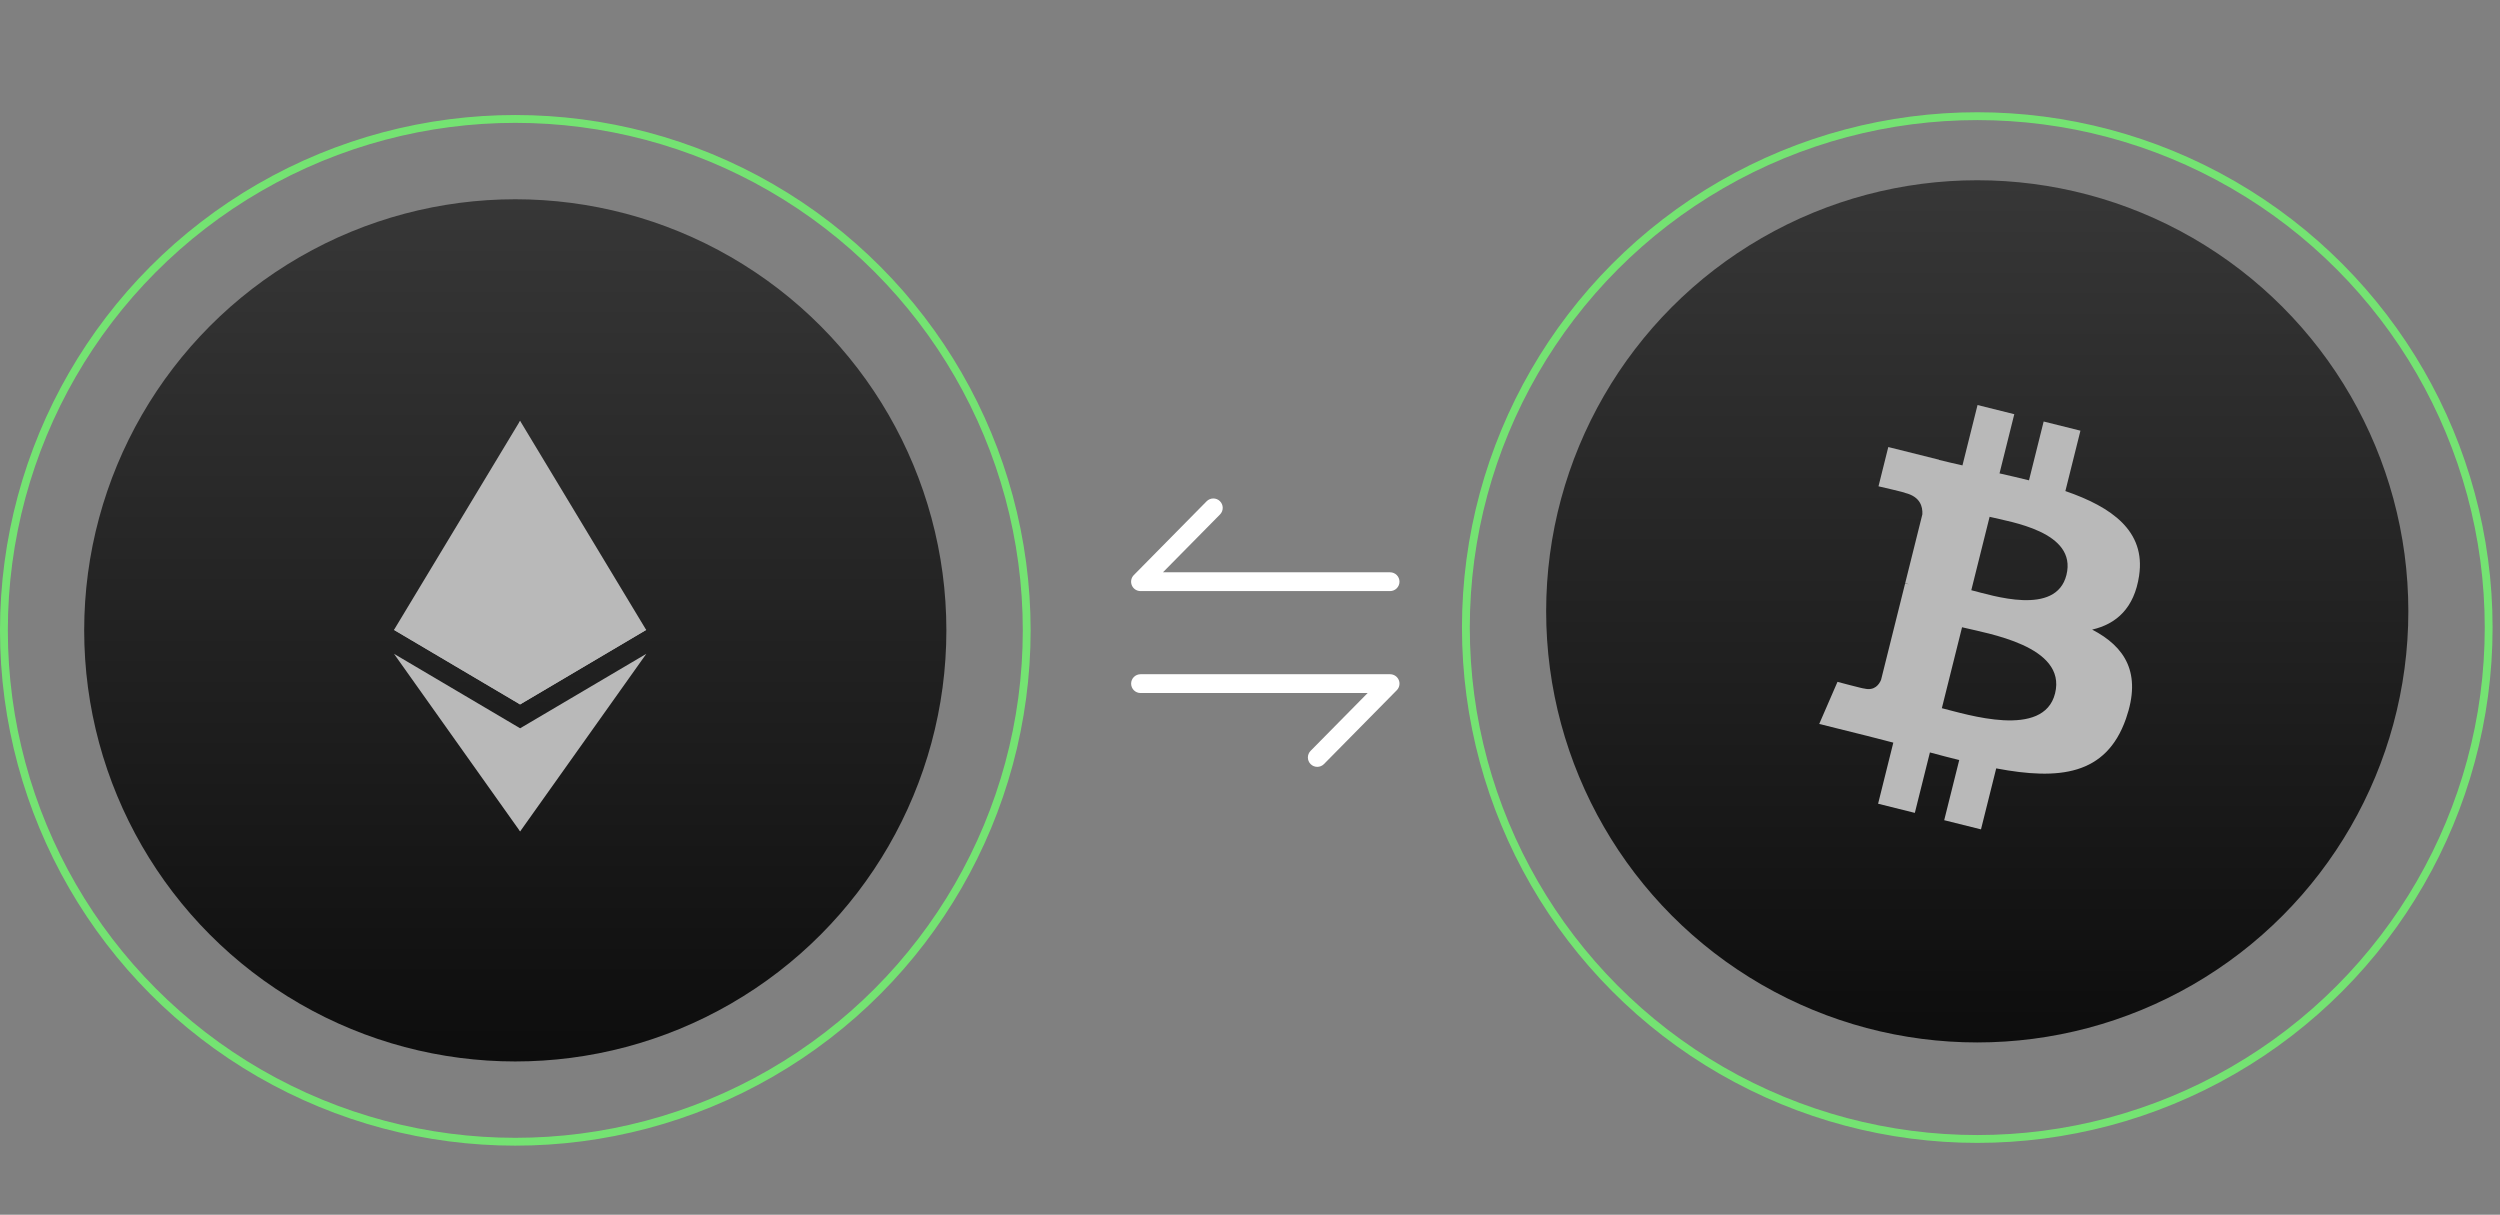 <svg width="319" height="155" viewBox="0 0 319 155" fill="none" xmlns="http://www.w3.org/2000/svg">
<rect x="0" y="0" width="319" height="155" fill="#808080" stroke="none"/>
<circle cx="252.3" cy="80.078" r="65.254" stroke="#74E372"/>
<circle cx="65.754" cy="80.431" r="65.254" stroke="#74E372"/>
<circle cx="252.297" cy="78.008" r="55.008" fill="url(#paint0_linear_1925_739)"/>
<circle cx="65.75" cy="80.434" r="55.008" fill="url(#paint1_linear_1925_739)"/>
<path d="M66.359 53.69L66.008 54.884V89.531L66.359 89.882L82.45 80.375L66.359 53.69Z" fill="#B9B9B9"/>
<path d="M66.365 53.69L50.273 80.375L66.365 89.882V73.065V53.69Z" fill="#B9B9B9"/>
<path d="M66.37 92.927L66.172 93.169V105.511L66.37 106.09L82.471 83.426L66.37 92.927Z" fill="#B9B9B9"/>
<path d="M66.365 106.09V92.927L50.273 83.426L66.365 106.09Z" fill="#B9B9B9"/>
<path d="M66.367 89.882L82.458 80.375L66.367 73.064V89.882Z" fill="#B9B9B9"/>
<path d="M50.273 80.375L66.365 89.882V73.064L50.273 80.375Z" fill="#B9B9B9"/>
<path d="M272.95 73.448C273.801 67.759 269.468 64.701 263.542 62.661L265.464 54.954L260.77 53.785L258.899 61.289C257.665 60.981 256.398 60.691 255.138 60.404L257.023 52.851L252.333 51.682L250.409 59.386C249.388 59.154 248.385 58.924 247.412 58.682L247.418 58.658L240.945 57.042L239.696 62.053C239.696 62.053 243.179 62.851 243.105 62.9C245.006 63.374 245.35 64.631 245.293 65.628L243.103 74.408C243.234 74.441 243.403 74.489 243.591 74.564C243.434 74.526 243.268 74.483 243.095 74.442L240.025 86.741C239.793 87.318 239.203 88.184 237.875 87.856C237.922 87.924 234.463 87.005 234.463 87.005L232.133 92.375L238.241 93.897C239.377 94.181 240.491 94.48 241.587 94.76L239.645 102.555L244.333 103.724L246.257 96.011C247.537 96.359 248.78 96.68 249.997 96.982L248.08 104.658L252.774 105.827L254.716 98.046C262.72 99.56 268.738 98.95 271.271 91.714C273.312 85.888 271.169 82.528 266.959 80.337C270.026 79.63 272.336 77.614 272.952 73.449L272.95 73.448L272.95 73.448ZM262.226 88.479C260.775 94.304 250.962 91.155 247.78 90.365L250.358 80.038C253.539 80.832 263.742 82.403 262.226 88.479H262.226ZM263.678 73.364C262.354 78.663 254.187 75.971 251.537 75.311L253.874 65.945C256.523 66.605 265.056 67.837 263.678 73.364H263.678Z" fill="#B9B9B9"/>
<path d="M177.378 86.032C177.615 86.033 177.845 86.103 178.042 86.234C178.238 86.365 178.392 86.551 178.483 86.769C178.574 86.986 178.599 87.226 178.554 87.458C178.509 87.69 178.397 87.903 178.231 88.072L168.937 97.495C168.826 97.607 168.695 97.696 168.55 97.757C168.404 97.818 168.249 97.85 168.091 97.851C167.773 97.853 167.468 97.729 167.241 97.505C167.015 97.282 166.887 96.978 166.885 96.66C166.883 96.342 167.008 96.036 167.231 95.81L174.513 88.43H145.531C145.213 88.43 144.908 88.303 144.683 88.079C144.458 87.854 144.332 87.549 144.332 87.231C144.332 86.913 144.458 86.608 144.683 86.383C144.908 86.159 145.213 86.032 145.531 86.032H177.378ZM155.662 63.95C155.775 64.06 155.864 64.192 155.925 64.337C155.986 64.482 156.018 64.637 156.02 64.795C156.021 64.952 155.991 65.108 155.932 65.254C155.872 65.4 155.785 65.533 155.674 65.645L148.392 73.025H177.375C177.693 73.025 177.998 73.151 178.223 73.376C178.448 73.601 178.574 73.906 178.574 74.224C178.574 74.542 178.448 74.847 178.223 75.071C177.998 75.296 177.693 75.422 177.375 75.422H145.525C145.289 75.422 145.058 75.352 144.862 75.221C144.665 75.09 144.512 74.904 144.421 74.686C144.33 74.468 144.305 74.228 144.35 73.997C144.395 73.765 144.507 73.551 144.673 73.383L153.969 63.96C154.079 63.848 154.211 63.759 154.356 63.698C154.501 63.636 154.657 63.605 154.814 63.603C154.972 63.603 155.128 63.633 155.274 63.692C155.419 63.751 155.55 63.839 155.662 63.95Z" fill="white"/>
<defs>
<linearGradient id="paint0_linear_1925_739" x1="252.297" y1="23" x2="252.297" y2="133.016" gradientUnits="userSpaceOnUse">
<stop stop-color="#373737"/>
<stop offset="1" stop-color="#0D0D0D"/>
</linearGradient>
<linearGradient id="paint1_linear_1925_739" x1="65.75" y1="25.426" x2="65.75" y2="135.441" gradientUnits="userSpaceOnUse">
<stop stop-color="#373737"/>
<stop offset="1" stop-color="#0D0D0D"/>
</linearGradient>
</defs>
</svg>
